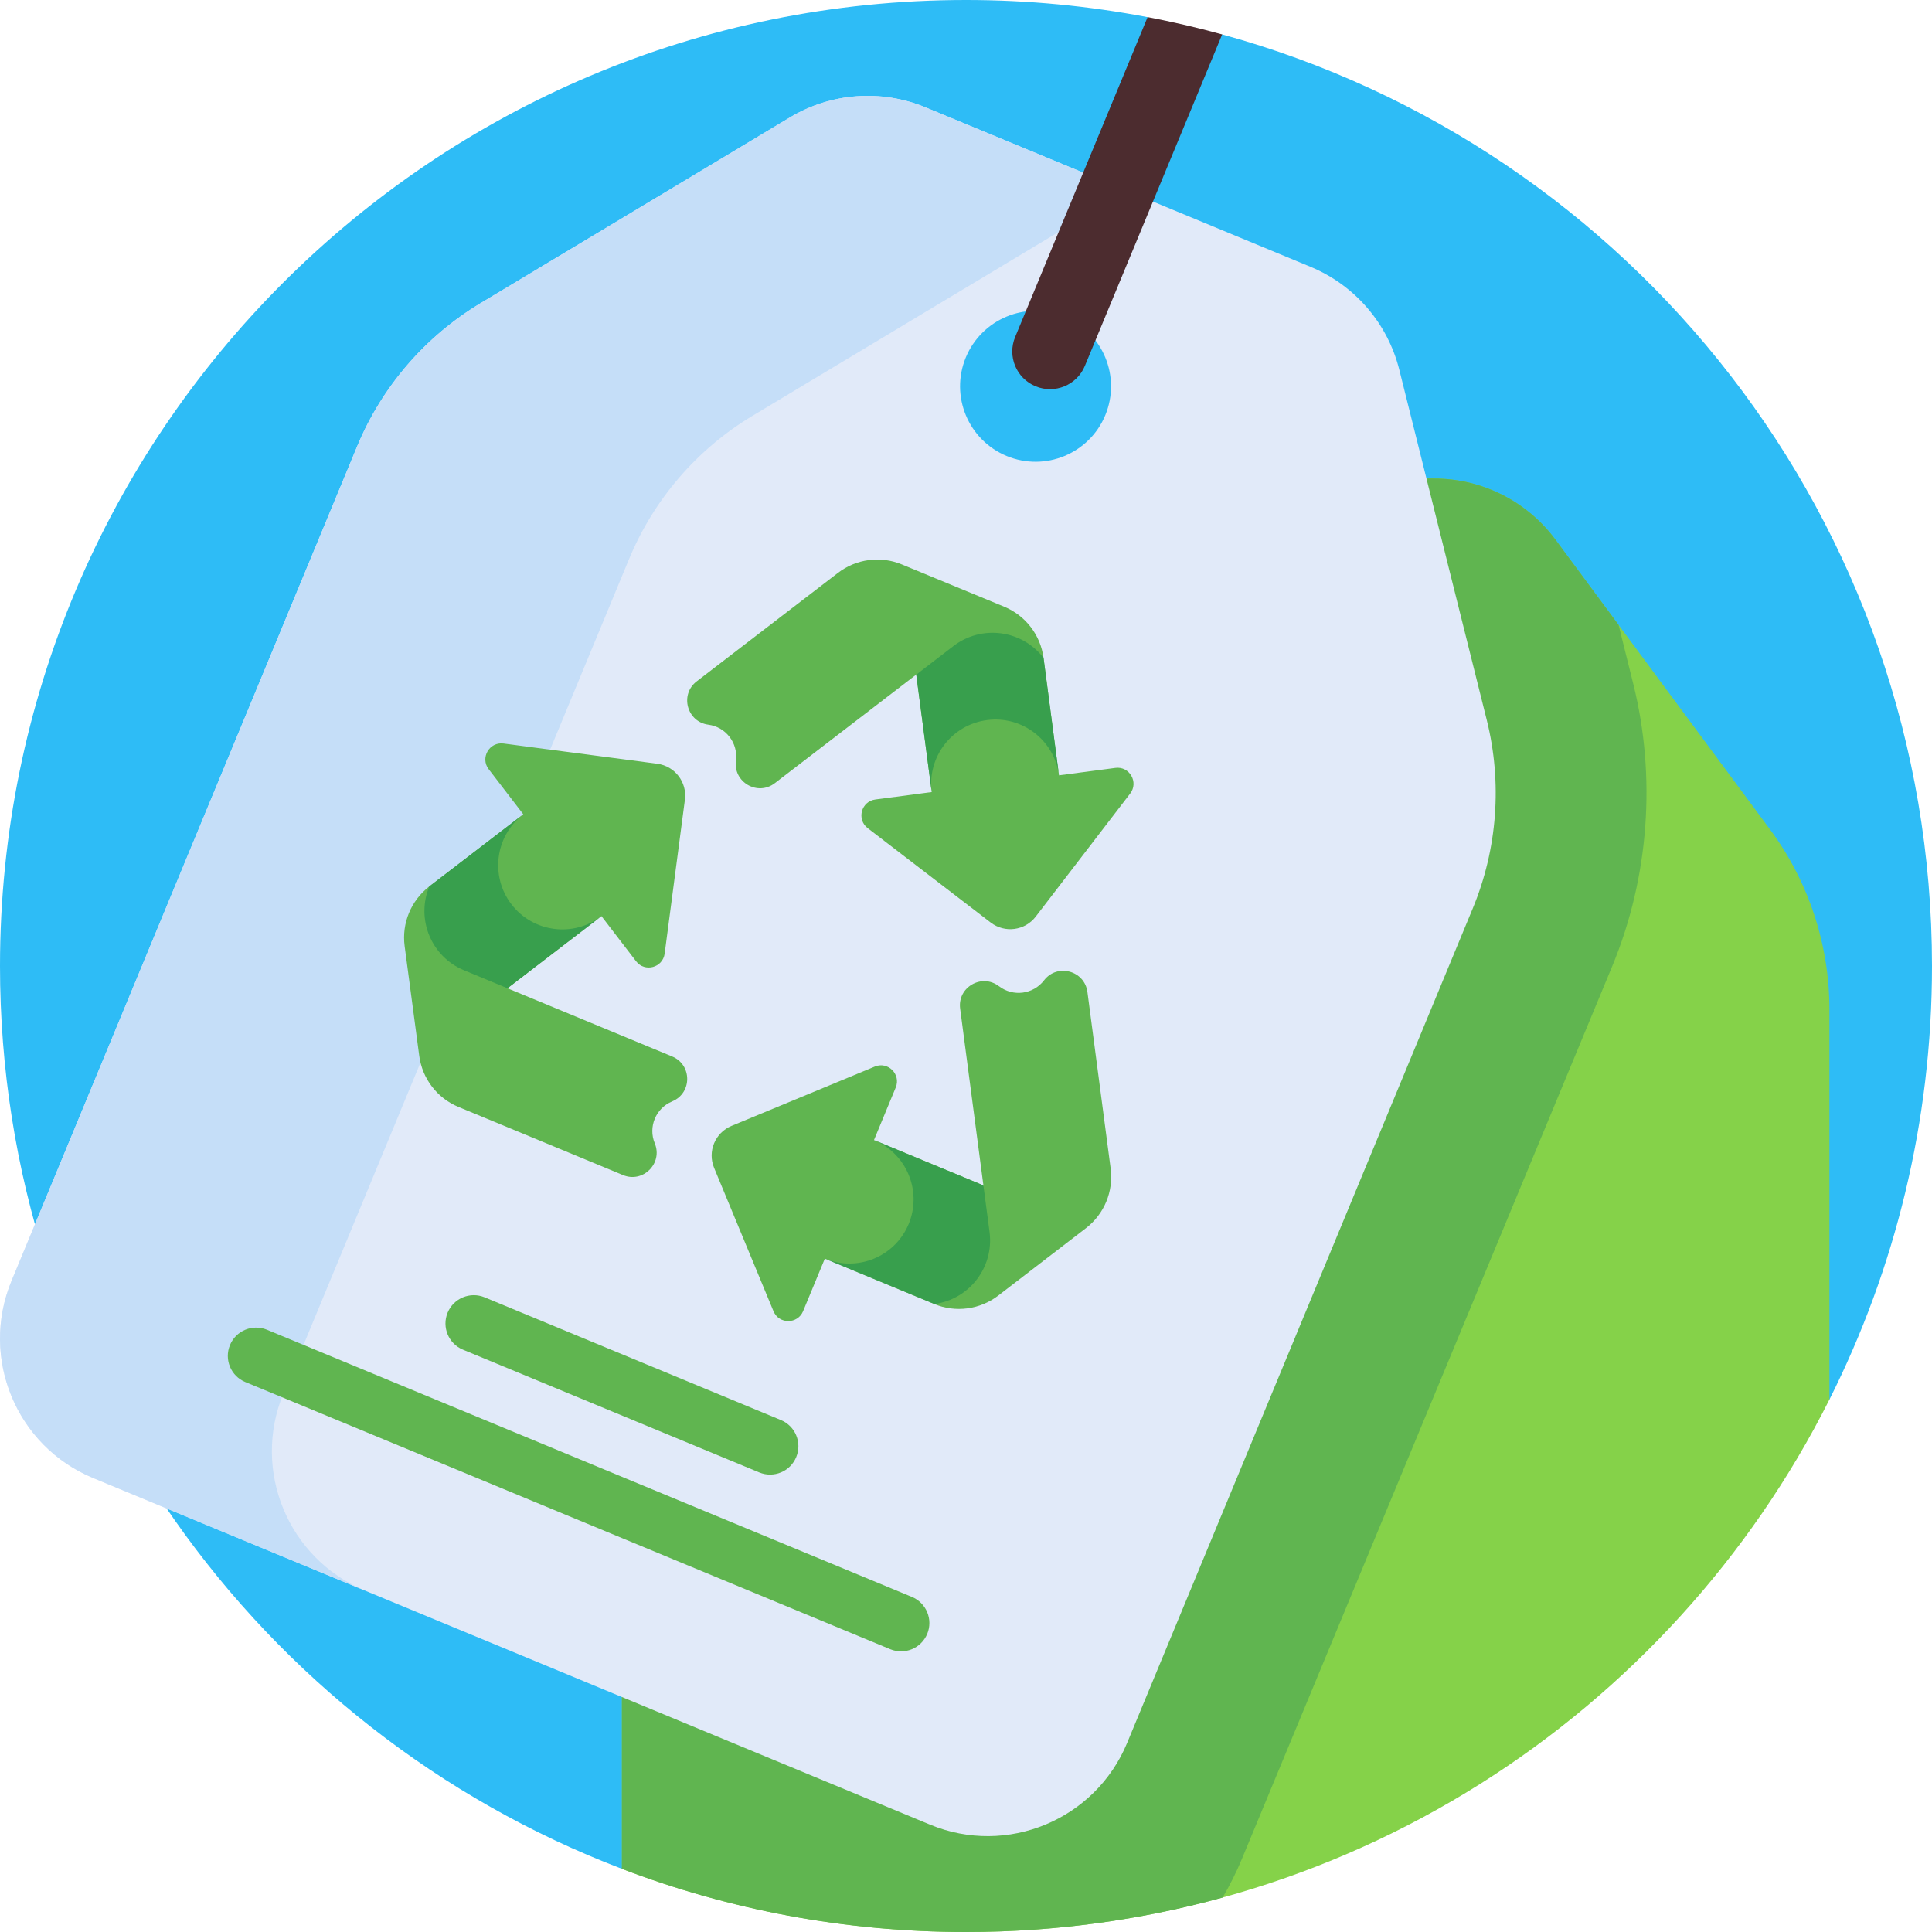 <svg width="32" height="32" viewBox="0 0 32 32" fill="none" xmlns="http://www.w3.org/2000/svg">
<g clip-path="url(#clip0)">
<path d="M20.243 0.57L19.291 1.102L19.008 0.284C18.034 0.098 17.028 0 16 0C7.163 0 0 7.163 0 16C0 22.829 4.279 28.657 10.301 30.954L30.301 23.181C31.387 21.021 32 18.582 32 16C32 8.633 27.02 2.429 20.243 0.57Z" fill="#2EBCF6"/>
<path d="M30.301 16.717C30.301 15.646 29.957 14.603 29.32 13.742L25.763 8.938C25.291 8.301 24.546 7.926 23.754 7.926H16.849C16.056 7.926 15.311 8.301 14.839 8.938L11.283 13.742C10.645 14.603 10.301 15.646 10.301 16.717V30.954C12.072 31.63 13.992 32 16 32C22.254 32 27.67 28.411 30.301 23.181V16.717Z" fill="#85D249"/>
<path d="M23.754 7.926H16.849C16.056 7.926 15.311 8.301 14.839 8.938L11.283 13.742C10.645 14.603 10.301 15.646 10.301 16.717V30.954C12.072 31.63 13.992 32 16 32C17.472 32 18.897 31.802 20.25 31.43C20.369 31.227 20.476 31.016 20.568 30.794L26.703 16.005C27.313 14.531 27.437 12.867 27.05 11.319L26.809 10.351L25.763 8.938C25.291 8.301 24.546 7.926 23.754 7.926Z" fill="#60B550"/>
<path d="M24.625 11.924L23.177 6.125C22.985 5.356 22.44 4.724 21.708 4.42L15.329 1.778C14.597 1.475 13.764 1.536 13.085 1.944L7.961 5.021C7.043 5.573 6.325 6.405 5.915 7.394L0.191 21.215C-0.337 22.49 0.268 23.953 1.544 24.481L15.402 30.221C16.678 30.75 18.14 30.144 18.669 28.868L24.393 15.048C24.803 14.059 24.884 12.963 24.625 11.924ZM18.307 6.877C18.043 7.514 17.312 7.817 16.674 7.553C16.036 7.289 15.733 6.558 15.997 5.92C16.262 5.282 16.993 4.979 17.631 5.243C18.268 5.508 18.571 6.239 18.307 6.877Z" fill="#E1EAF9"/>
<path d="M18.387 3.501L18.553 3.113L15.329 1.778C14.597 1.475 13.765 1.536 13.085 1.944L7.961 5.021C7.043 5.573 6.325 6.405 5.916 7.394L0.191 21.215C-0.337 22.49 0.268 23.953 1.544 24.481L6.047 26.346C4.771 25.818 4.166 24.355 4.694 23.08L10.419 9.26C10.829 8.27 11.546 7.438 12.464 6.887L17.588 3.81C17.838 3.66 18.108 3.557 18.387 3.501Z" fill="#C5DEF8"/>
<path d="M12.576 24.388L7.668 22.355C7.429 22.256 7.315 21.981 7.414 21.742C7.513 21.503 7.787 21.389 8.027 21.488L12.935 23.521C13.174 23.62 13.287 23.895 13.188 24.134C13.089 24.373 12.815 24.487 12.576 24.388Z" fill="#60B550"/>
<path d="M14.745 27.316L4.063 22.891C3.824 22.792 3.71 22.518 3.809 22.279C3.908 22.039 4.183 21.926 4.422 22.025L15.104 26.45C15.343 26.549 15.457 26.823 15.358 27.062C15.259 27.301 14.985 27.415 14.745 27.316Z" fill="#60B550"/>
<path d="M16.288 19.634L14.476 18.883L14.836 18.013C14.927 17.794 14.707 17.575 14.489 17.666L12.115 18.649C11.844 18.762 11.715 19.072 11.828 19.344L12.811 21.717C12.901 21.936 13.211 21.936 13.302 21.717L13.662 20.847L15.475 21.598L15.79 21.648L16.635 20.928L16.288 19.634Z" fill="#60B550"/>
<path d="M16.288 19.634L14.476 18.883C15.018 19.108 15.275 19.73 15.051 20.272C14.826 20.814 14.204 21.072 13.662 20.847L15.475 21.598L15.79 21.648L16.635 20.928L16.288 19.634Z" fill="#389F4D"/>
<path d="M16.534 21.459L17.988 20.341C18.29 20.108 18.445 19.733 18.396 19.355L18.011 16.43C17.964 16.075 17.511 15.953 17.293 16.237C17.114 16.47 16.78 16.514 16.547 16.335L16.546 16.335C16.262 16.117 15.856 16.351 15.903 16.706L16.39 20.406C16.466 20.988 16.057 21.522 15.475 21.599C15.827 21.745 16.231 21.691 16.534 21.459Z" fill="#60B550"/>
<path d="M15.176 11.174L15.432 13.119L14.499 13.242C14.264 13.273 14.184 13.572 14.372 13.717L16.41 15.281C16.643 15.459 16.977 15.415 17.155 15.182L18.719 13.144C18.863 12.956 18.709 12.688 18.474 12.719L17.54 12.842L17.284 10.897L17.17 10.599L16.124 10.226L15.176 11.174Z" fill="#60B550"/>
<path d="M15.176 11.174L15.432 13.119C15.356 12.537 15.765 12.003 16.348 11.927C16.93 11.85 17.463 12.26 17.54 12.842L17.284 10.897L17.17 10.599L16.124 10.226L15.176 11.174Z" fill="#389F4D"/>
<path d="M16.633 10.049L14.938 9.349C14.586 9.203 14.183 9.256 13.88 9.488L11.54 11.285C11.255 11.503 11.377 11.956 11.732 12.003C12.023 12.041 12.228 12.308 12.189 12.599L12.189 12.6C12.143 12.956 12.549 13.19 12.833 12.972L15.793 10.7C16.259 10.343 16.926 10.431 17.284 10.896C17.234 10.518 16.986 10.195 16.633 10.049Z" fill="#60B550"/>
<path d="M8.405 16.368L9.962 15.174L10.535 15.921C10.679 16.109 10.978 16.029 11.009 15.794L11.344 13.247C11.383 12.956 11.178 12.689 10.887 12.65L8.34 12.315C8.105 12.284 7.95 12.553 8.094 12.74L8.667 13.487L7.111 14.682L6.91 14.93L7.11 16.022L8.405 16.368Z" fill="#60B550"/>
<path d="M8.405 16.369L9.962 15.174C9.496 15.531 8.829 15.444 8.471 14.978C8.114 14.512 8.202 13.845 8.667 13.488L7.111 14.682L6.91 14.93L7.111 16.022L8.405 16.369Z" fill="#389F4D"/>
<path d="M6.702 15.67L6.944 17.488C6.994 17.866 7.241 18.188 7.593 18.334L10.319 19.463C10.65 19.6 10.982 19.269 10.845 18.937C10.733 18.666 10.861 18.355 11.133 18.243L11.134 18.242C11.465 18.105 11.465 17.636 11.134 17.499L7.686 16.071C7.144 15.847 6.886 15.225 7.111 14.682C6.808 14.915 6.652 15.291 6.702 15.67Z" fill="#60B550"/>
<path d="M19.008 0.283L16.814 5.582C16.682 5.901 16.833 6.266 17.152 6.398C17.471 6.53 17.837 6.379 17.969 6.06L20.243 0.57C19.837 0.458 19.426 0.363 19.008 0.283Z" fill="#4C2C2F"/>
</g>
<defs>
<clipPath id="clip0">
<rect width="32" height="32" fill="white"/>
</clipPath>
</defs>
</svg>
